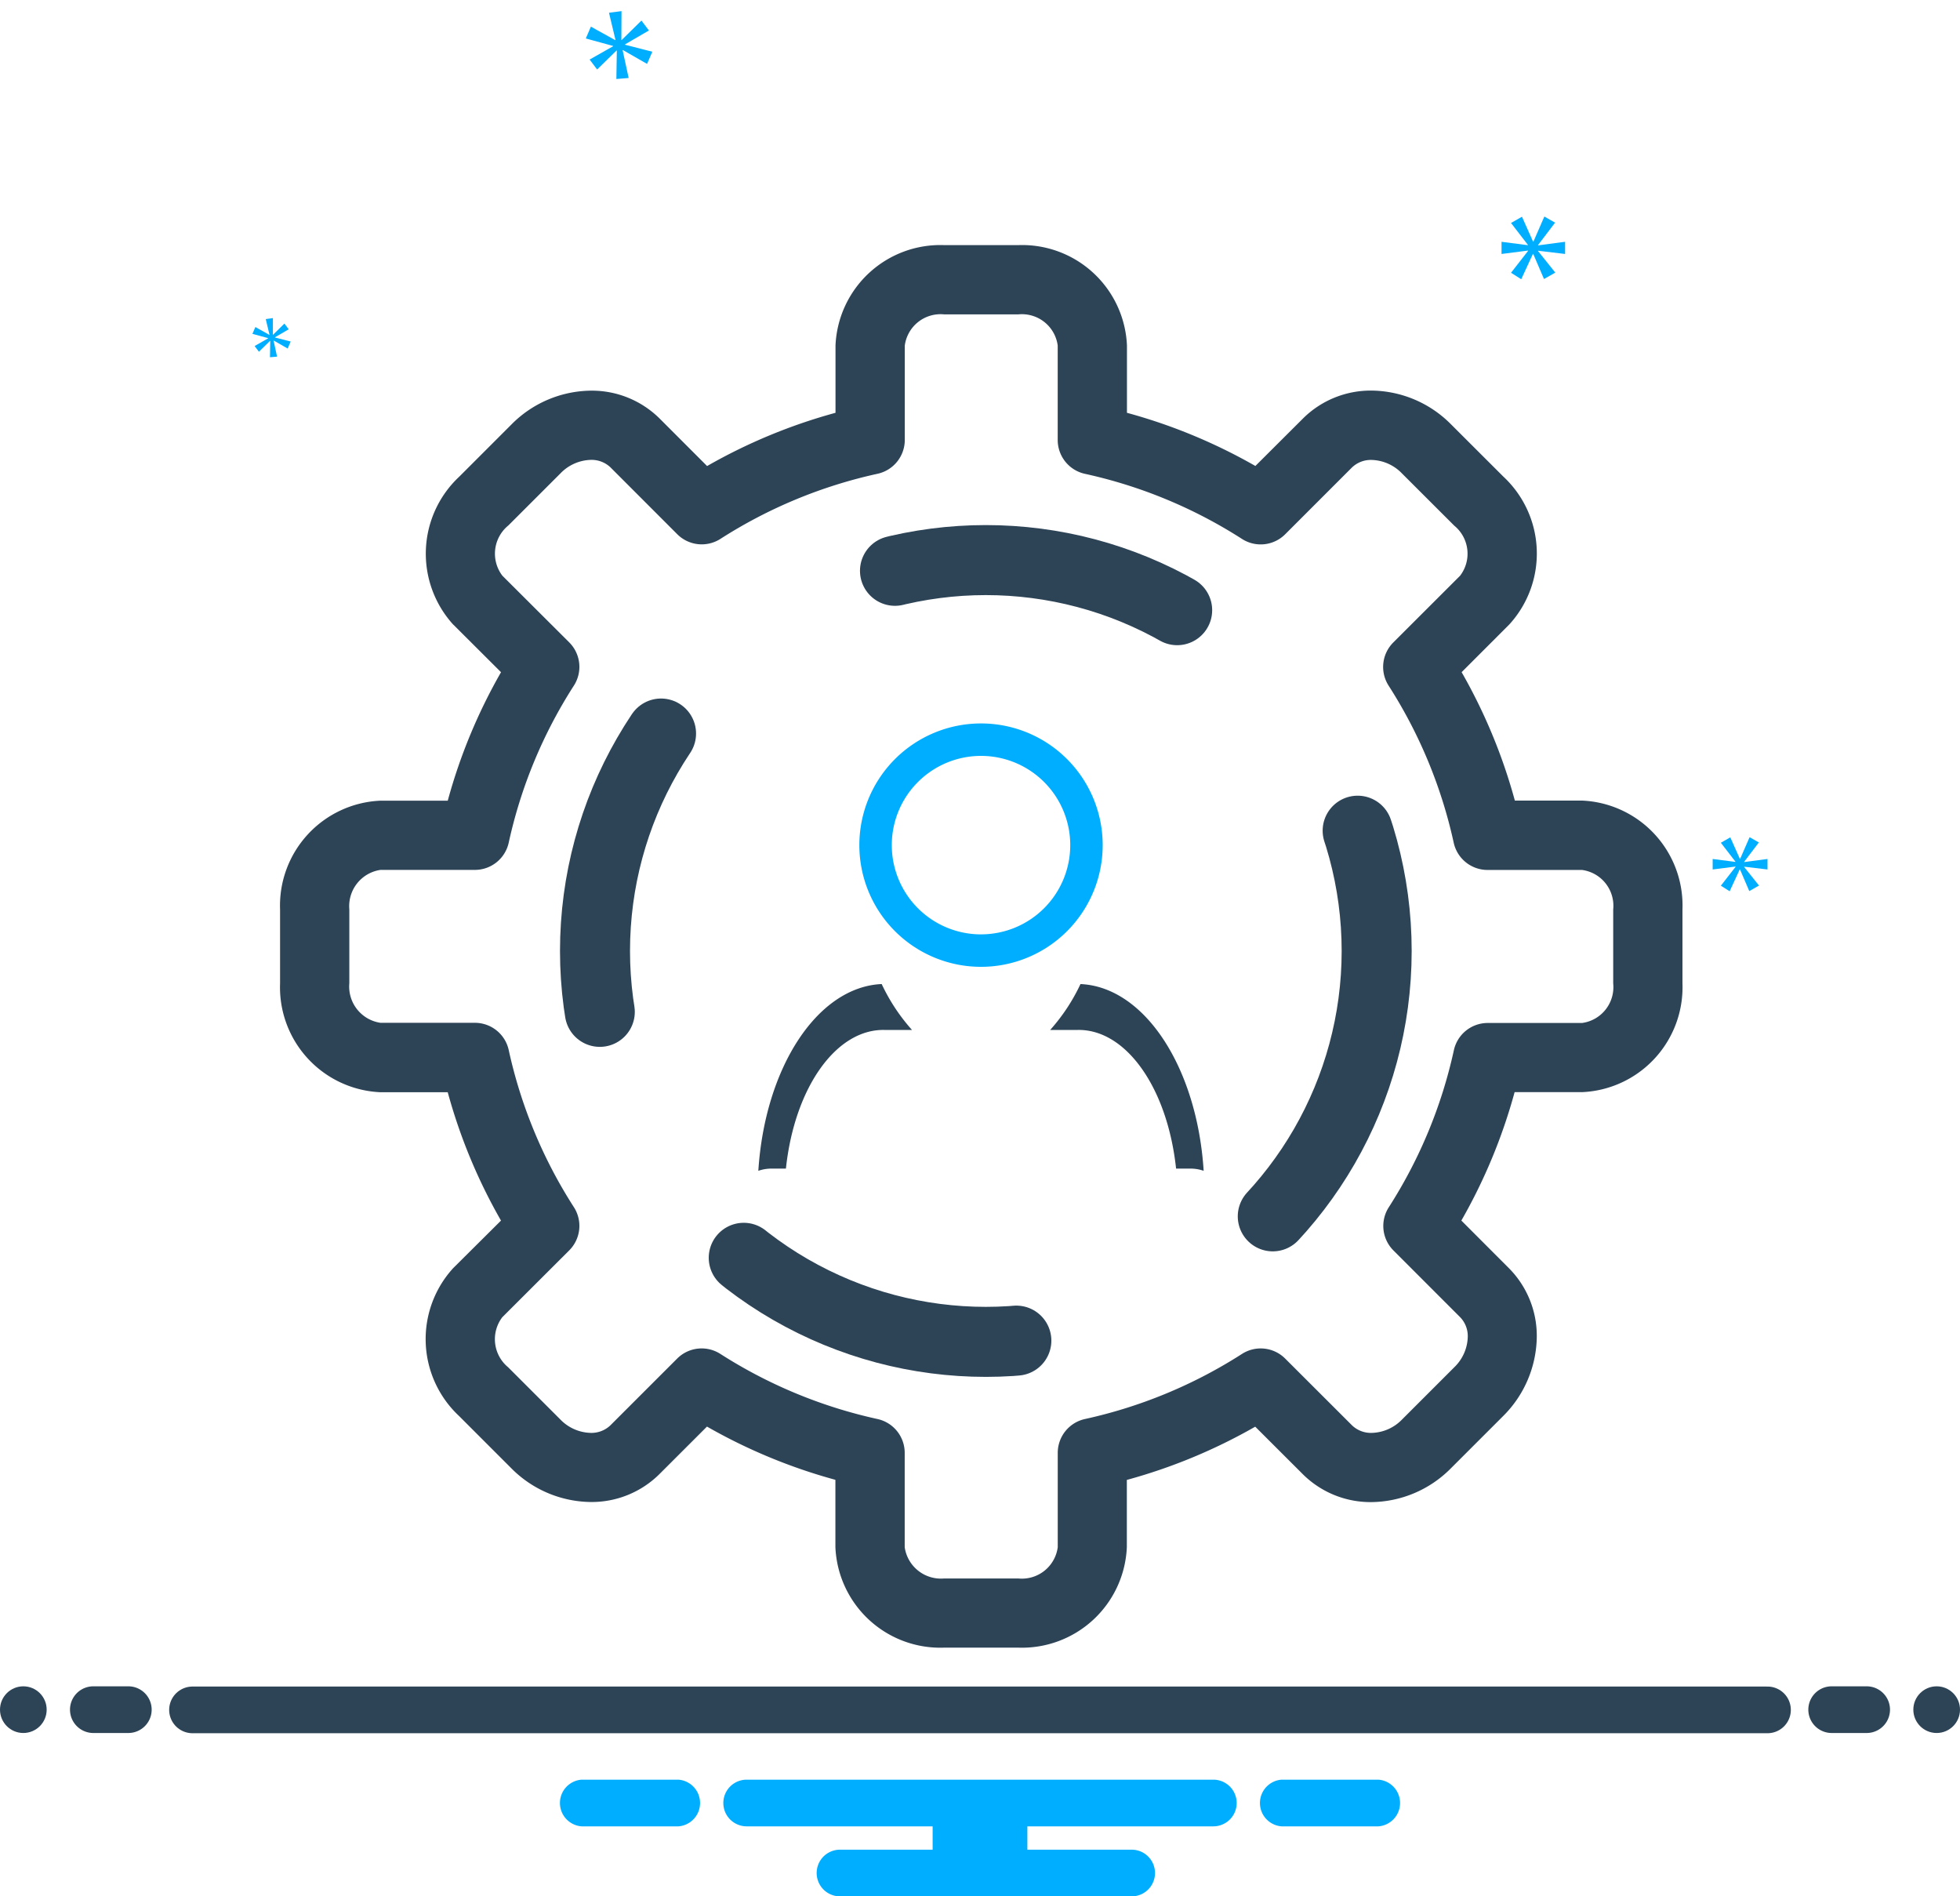 <svg xmlns="http://www.w3.org/2000/svg" width="168" height="162.521" viewBox="0 0 168 162.521"><g transform="translate(-6988 -15201)"><path d="M58.357,80.648l4.084,4.072a46.957,46.957,0,0,0-4.566,11.01H52.109a9,9,0,0,0-8.607,9.325v6.337a9,9,0,0,0,8.607,9.325h5.764a46.978,46.978,0,0,0,4.566,11l-4.1,4.076a9.018,9.018,0,0,0,.51,12.676l4.488,4.489a9.738,9.738,0,0,0,6.794,2.877,8.245,8.245,0,0,0,5.884-2.388l4.079-4.076a47.235,47.235,0,0,0,11.008,4.563V159.7a9,9,0,0,0,9.318,8.616h6.344a9,9,0,0,0,9.318-8.616v-5.758a47.127,47.127,0,0,0,11.005-4.563l4.081,4.075a8.235,8.235,0,0,0,5.882,2.389,9.721,9.721,0,0,0,6.792-2.88l4.489-4.488a9.724,9.724,0,0,0,2.889-6.807,8.226,8.226,0,0,0-2.389-5.872l-4.076-4.082a47.092,47.092,0,0,0,4.565-11.005H155.1a9,9,0,0,0,8.607-9.325v-6.337a9,9,0,0,0-8.607-9.325h-5.759a47.129,47.129,0,0,0-4.563-11.005l4.074-4.075a9.009,9.009,0,0,0-.5-12.688l-4.485-4.479a9.714,9.714,0,0,0-6.8-2.891,8.242,8.242,0,0,0-5.877,2.383L127.1,67.046a47.062,47.062,0,0,0-11.008-4.557V56.725a8.994,8.994,0,0,0-9.318-8.607h-6.345a8.994,8.994,0,0,0-9.318,8.607v5.764a47.16,47.16,0,0,0-11.007,4.563l-4.084-4.087a8.249,8.249,0,0,0-5.877-2.374,9.723,9.723,0,0,0-6.8,2.888l-4.488,4.488a9.033,9.033,0,0,0-.5,12.685Zm4.7-8.493,4.485-4.482a3.752,3.752,0,0,1,2.6-1.15,2.345,2.345,0,0,1,1.681.643l5.724,5.728a2.968,2.968,0,0,0,3.7.4,41.317,41.317,0,0,1,13.466-5.58,2.968,2.968,0,0,0,2.336-2.9V56.725a3.094,3.094,0,0,1,3.382-2.671h6.344a3.094,3.094,0,0,1,3.382,2.671v8.094a2.968,2.968,0,0,0,2.336,2.9,41.225,41.225,0,0,1,13.461,5.58,2.968,2.968,0,0,0,3.7-.4l5.725-5.725a2.34,2.34,0,0,1,1.681-.646,3.744,3.744,0,0,1,2.6,1.152l4.485,4.479a3.106,3.106,0,0,1,.5,4.295l-5.725,5.718a2.968,2.968,0,0,0-.4,3.7,41.265,41.265,0,0,1,5.58,13.461,2.968,2.968,0,0,0,2.9,2.334h8.1a3.1,3.1,0,0,1,2.671,3.389v6.337a3.1,3.1,0,0,1-2.671,3.389h-8.086a2.968,2.968,0,0,0-2.9,2.334,41.245,41.245,0,0,1-5.58,13.46,2.968,2.968,0,0,0,.4,3.7L144.655,140a2.328,2.328,0,0,1,.65,1.677,3.752,3.752,0,0,1-1.152,2.606l-4.486,4.485a3.747,3.747,0,0,1-2.6,1.144,2.342,2.342,0,0,1-1.686-.65l-5.727-5.719a2.968,2.968,0,0,0-3.7-.4,41.31,41.31,0,0,1-13.461,5.58,2.968,2.968,0,0,0-2.333,2.9v8.085a3.1,3.1,0,0,1-3.382,2.68h-6.354a3.136,3.136,0,0,1-3.382-2.68v-8.085a2.968,2.968,0,0,0-2.334-2.9,41.421,41.421,0,0,1-13.468-5.581,2.968,2.968,0,0,0-3.7.4l-5.722,5.719a2.348,2.348,0,0,1-1.687.65,3.753,3.753,0,0,1-2.6-1.143l-4.483-4.483A3.116,3.116,0,0,1,62.548,140l5.736-5.727a2.968,2.968,0,0,0,.4-3.71A41.106,41.106,0,0,1,63.1,117.1a2.968,2.968,0,0,0-2.9-2.333H52.109a3.139,3.139,0,0,1-2.671-3.389v-6.337a3.139,3.139,0,0,1,2.671-3.379H60.2a2.968,2.968,0,0,0,2.9-2.333,41.13,41.13,0,0,1,5.584-13.458,2.968,2.968,0,0,0-.4-3.71l-5.725-5.709a3.116,3.116,0,0,1,.5-4.3Z" transform="translate(6968.504 15173.889)" fill="#2d4356"/><g transform="translate(-303 6411.039)"><g transform="translate(164 -23)"><g transform="translate(517 48)"><g transform="translate(6610 8761.5)"><circle cx="2" cy="2" r="2" transform="translate(0 147.981)" fill="#2d4356"/><path d="M11,147.981H8a2,2,0,0,0,0,4h3a2,2,0,0,0,0-4Zm149,0h-3a2,2,0,0,0,0,4h3a2,2,0,0,0,0-4Z" fill="#2d4356"/><circle cx="2" cy="2" r="2" transform="translate(164 147.981)" fill="#2d4356"/><path d="M118.154,155.981h-8.308a2.006,2.006,0,0,0,0,4h8.308a2.006,2.006,0,0,0,0-4Zm-60,0H49.846a2.006,2.006,0,0,0,0,4h8.308a2.006,2.006,0,0,0,0-4Zm45.846,0H64a2,2,0,0,0,0,4H79.94v2H72a2,2,0,0,0,0,4H97a2,2,0,0,0,0-4H88.06v-2H104a2,2,0,0,0,0-4Z" fill="#00aeff"/><path d="M45.554,6.325,47.041,4.37,46.1,3.838l-.954,2.19h-.032l-.969-2.175-.956.548L44.663,6.31v.031l-2.3-.3V7.108l2.316-.3v.031L43.191,8.75l.892.564L45.1,7.108h.031L46.07,9.3l.986-.563-1.5-1.878V6.826l2.362.282V6.044l-2.362.313Z" transform="matrix(0.799, -0.602, 0.602, 0.799, 13.055, 29.241)" fill="#00aeff"/><path d="M6,8.828l-.856,1.1.514.324.586-1.27h.018l.54,1.261.568-.324L6.505,8.837V8.819l1.36.162V8.368l-1.36.18V8.53L7.361,7.4l-.54-.3-.55,1.261H6.253L5.7,7.107l-.551.315L6,8.522V8.54l-1.33-.172v.613L6,8.81Z" transform="matrix(0.799, -0.602, 0.602, 0.799, 13.055, 29.241)" fill="#00aeff"/><path d="M141.983,5.226V4.183l-2.316.307V4.459l1.458-1.918-.921-.522-.936,2.148h-.031l-.951-2.133-.937.538,1.443,1.872v.031l-2.257-.292V5.226l2.272-.291v.031l-1.458,1.872.874.553,1-2.165h.03l.921,2.149.967-.552-1.473-1.842V4.95Z" transform="translate(-7.832 20)" fill="#00aeff"/><path d="M157.333,57.314l1.258-1.654-.794-.451-.808,1.853h-.026l-.821-1.84-.808.464,1.245,1.615v.027l-1.947-.252v.9l1.96-.251v.026l-1.258,1.615.754.477.862-1.867h.025l.795,1.853.834-.476-1.271-1.589v-.026l2,.238v-.9l-2,.265Z" transform="translate(-7.832 20)" fill="#00aeff"/><line x2="135" transform="translate(16.5 150)" fill="none" stroke="#2d4356" stroke-linecap="round" stroke-width="4"/></g></g></g></g><g transform="translate(5.767 5.618)"><path d="M79.429,62.625A10.429,10.429,0,1,0,89.858,73.054,10.429,10.429,0,0,0,79.429,62.625Zm0,18.077a7.648,7.648,0,1,1,7.648-7.648A7.648,7.648,0,0,1,79.429,80.7Z" transform="translate(6986.891 15194.757)" fill="#00aeff"/><path d="M51.1,105.656a3.436,3.436,0,0,1,1.1-.19h1.264c.743-6.979,4.34-12.01,8.5-11.881h2.309a16.2,16.2,0,0,1-2.6-3.935C56.155,89.9,51.665,96.816,51.1,105.656ZM76.107,93.585h2.3c4.158-.13,7.753,4.9,8.5,11.881H88.17a3.437,3.437,0,0,1,1.1.19c-.56-8.84-5.049-15.758-10.557-16.005a16.2,16.2,0,0,1-2.6,3.935Z" transform="translate(6996.133 15190.066)" fill="#2d4356"/></g><g transform="translate(7036 15246)" fill="none" stroke="#2d4356" stroke-linecap="round" stroke-width="6" stroke-dasharray="25"><circle cx="36.5" cy="36.5" r="36.5" stroke="none"/><circle cx="36.5" cy="36.5" r="33.5" fill="none"/></g></g></svg>